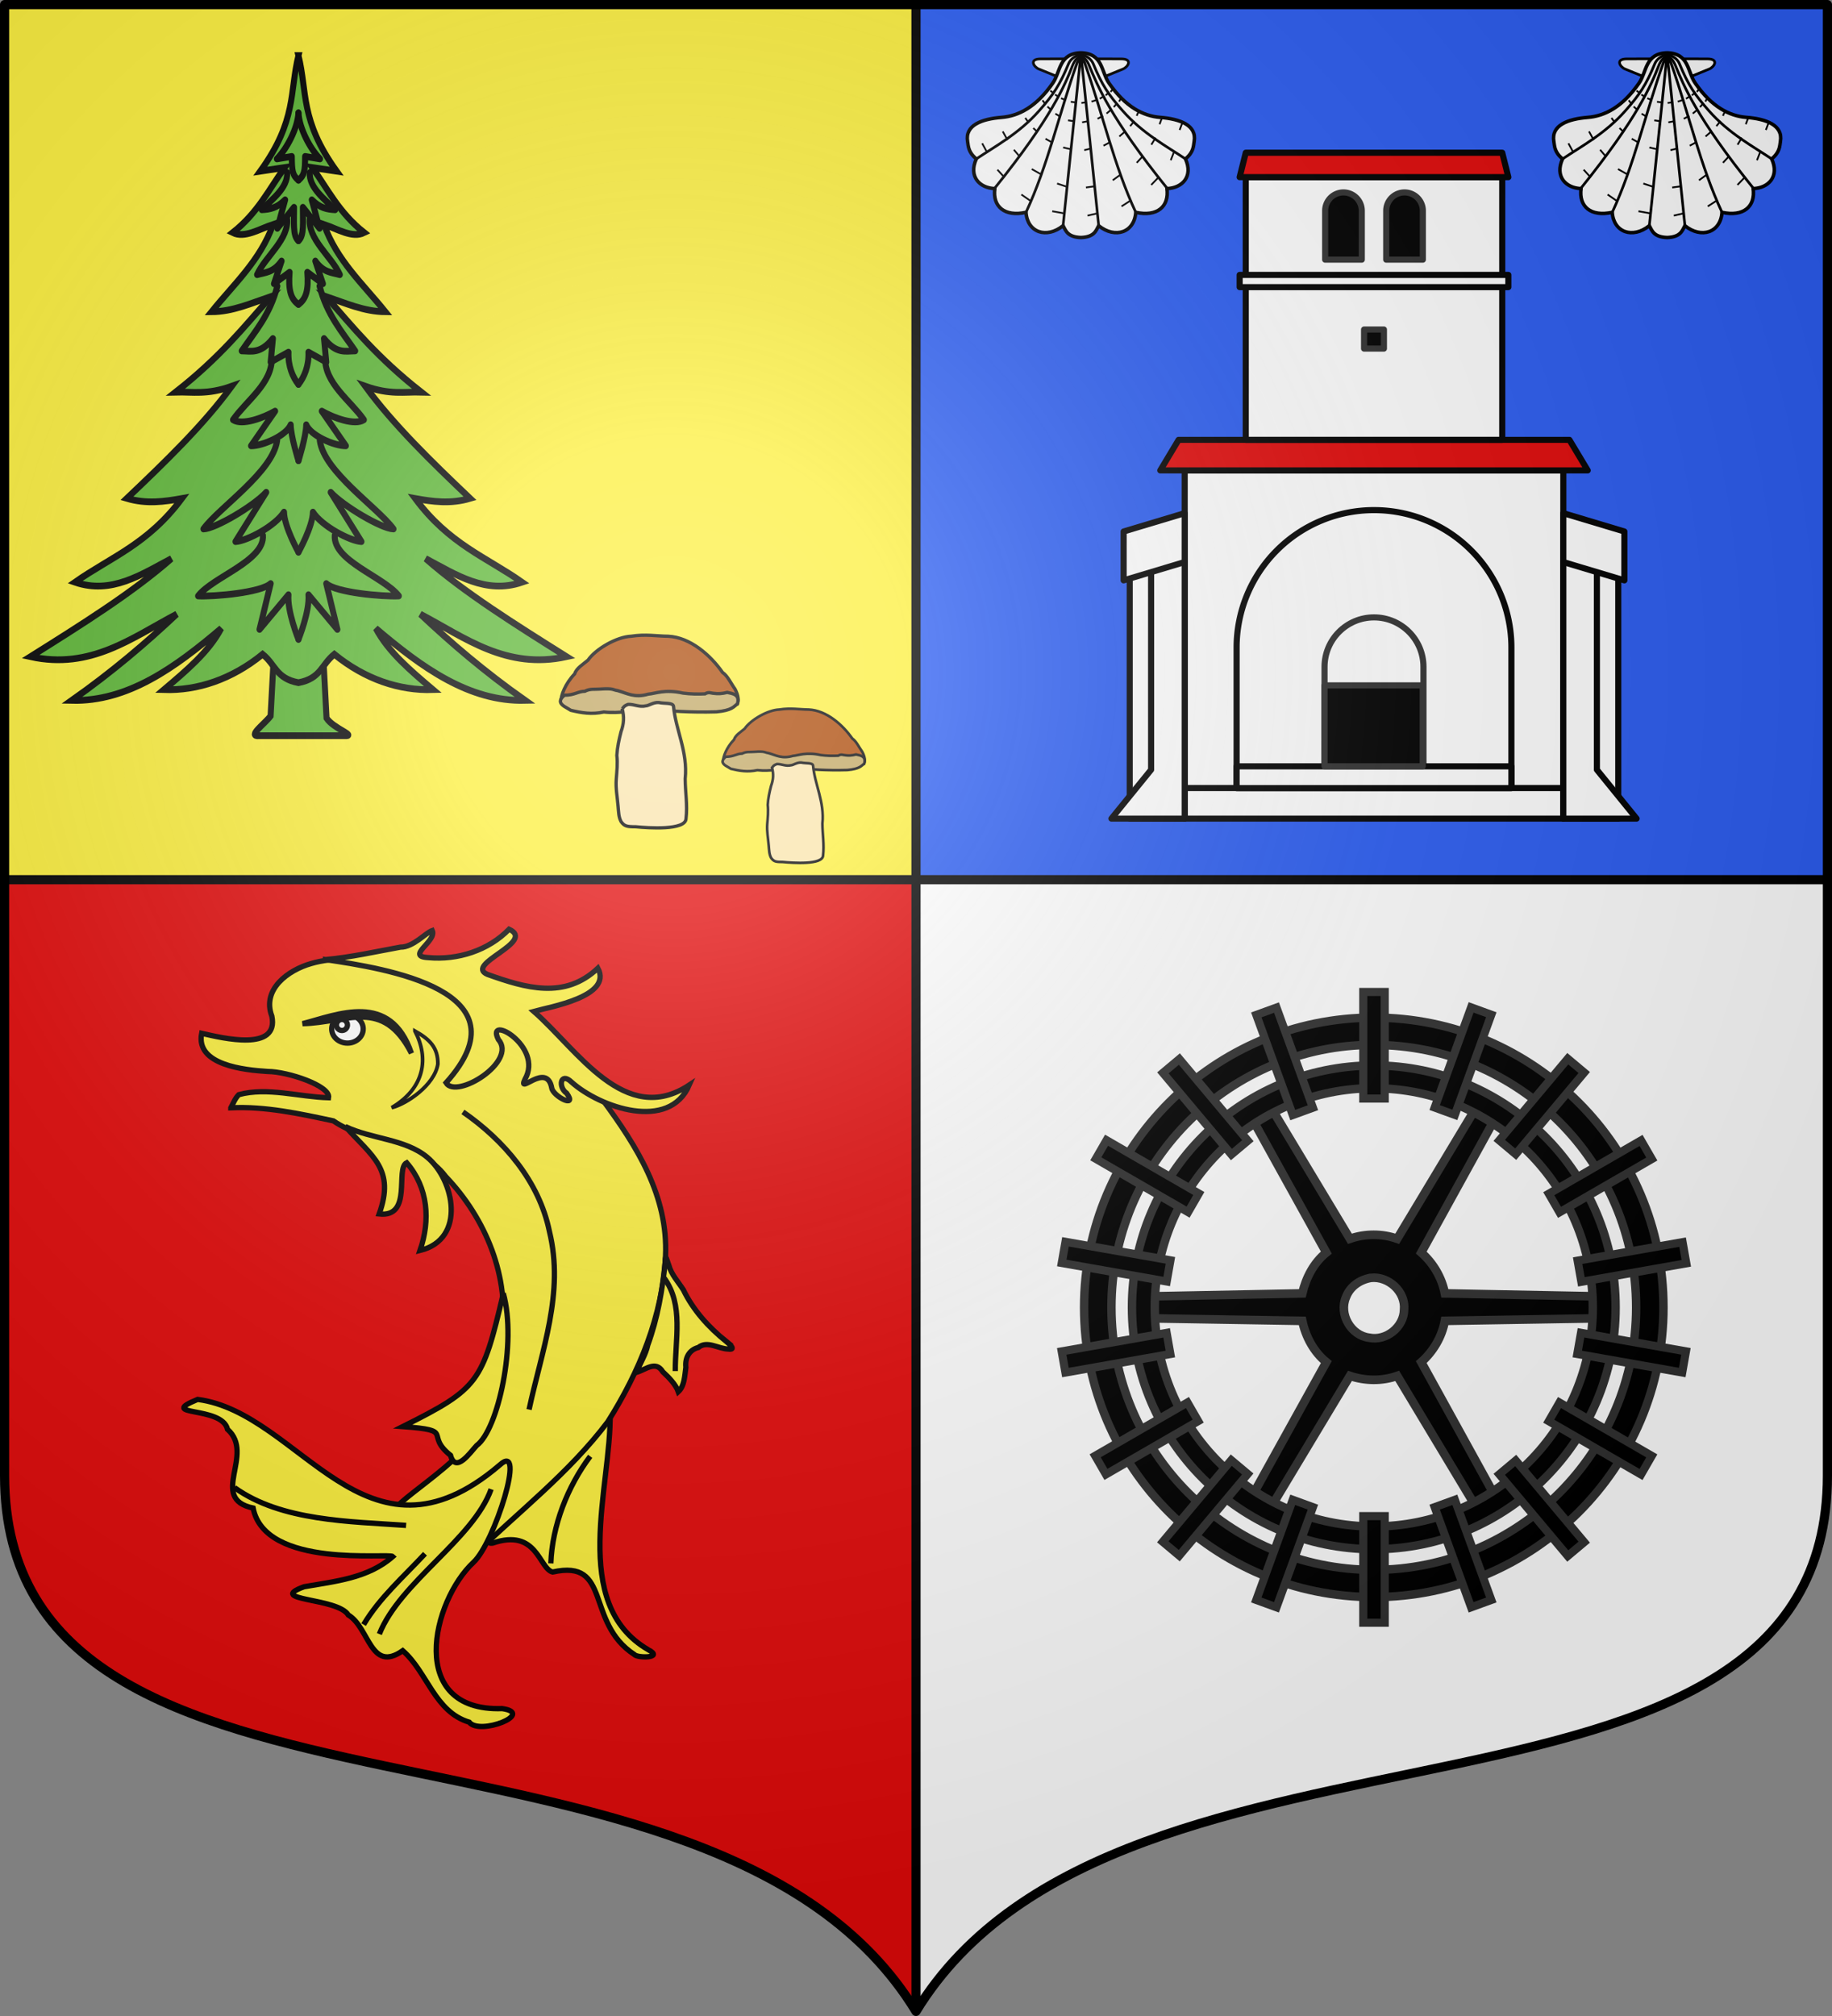 <svg xmlns="http://www.w3.org/2000/svg" xmlns:xlink="http://www.w3.org/1999/xlink" width="600" height="660" version="1.0"><rect width="100%" height="100%" fill="#808080" stroke="none"/><defs><g id="x"><use xlink:href="#w" transform="rotate(72)" width="810" height="540"/><use xlink:href="#w" transform="rotate(144)" width="810" height="540"/></g><g id="y"><path transform="rotate(18 3.157 -.5)" d="M0 0v1h.5L0 0z" id="a"/><use height="540" width="810" transform="scale(-1 1)" xlink:href="#a"/></g><g id="c"><use height="540" width="810" transform="rotate(72)" xlink:href="#b"/><use height="540" width="810" transform="rotate(144)" xlink:href="#b"/></g><g id="e"><path id="d" d="M0 0v1h.5L0 0z" transform="rotate(18 3.157 -.5)"/><use xlink:href="#d" transform="scale(-1 1)" width="810" height="540"/></g><g id="f"><use xlink:href="#e" transform="rotate(72)" width="810" height="540"/><use xlink:href="#e" transform="rotate(144)" width="810" height="540"/></g><g id="i"><path id="h" d="M0 0v1h.5L0 0z" transform="rotate(18 3.157 -.5)"/><use xlink:href="#h" transform="scale(-1 1)" width="810" height="540"/></g><g id="j"><use xlink:href="#i" transform="rotate(72)" width="810" height="540"/><use xlink:href="#i" transform="rotate(144)" width="810" height="540"/></g><g id="l"><path id="k" d="M0 0v1h.5L0 0z" transform="rotate(18 3.157 -.5)"/><use xlink:href="#k" transform="scale(-1 1)" width="810" height="540"/></g><g id="m"><use xlink:href="#l" transform="rotate(72)" width="810" height="540"/><use xlink:href="#l" transform="rotate(144)" width="810" height="540"/></g><g id="p"><path id="o" d="M0 0v1h.5L0 0z" transform="rotate(18 3.157 -.5)"/><use xlink:href="#o" transform="scale(-1 1)" width="810" height="540"/></g><g id="q"><use xlink:href="#p" transform="rotate(72)" width="810" height="540"/><use xlink:href="#p" transform="rotate(144)" width="810" height="540"/></g><g id="s"><path id="r" d="M0 0v1h.5L0 0z" transform="rotate(18 3.157 -.5)"/><use xlink:href="#r" transform="scale(-1 1)" width="810" height="540"/></g><g id="t"><use xlink:href="#s" transform="rotate(72)" width="810" height="540"/><use xlink:href="#s" transform="rotate(144)" width="810" height="540"/></g><g id="w"><path id="v" d="M0 0v1h.5L0 0z" transform="rotate(18 3.157 -.5)"/><use xlink:href="#v" transform="scale(-1 1)" width="810" height="540"/></g><g id="b"><path transform="rotate(18 3.157 -.5)" d="M0 0v1h.5L0 0z"/><use height="540" width="810" transform="scale(-1 1)" xlink:href="#a"/></g><g id="z"><use height="540" width="810" transform="rotate(72)" xlink:href="#y"/><use height="540" width="810" transform="rotate(144)" xlink:href="#y"/></g><g id="C"><path transform="rotate(18 3.157 -.5)" d="M0 0v1h.5L0 0z" id="B"/><use height="540" width="810" transform="scale(-1 1)" xlink:href="#B"/></g><g id="D"><use height="540" width="810" transform="rotate(72)" xlink:href="#C"/><use height="540" width="810" transform="rotate(144)" xlink:href="#C"/></g><g id="F"><path transform="rotate(18 3.157 -.5)" d="M0 0v1h.5L0 0z" id="E"/><use height="540" width="810" transform="scale(-1 1)" xlink:href="#E"/></g><g id="G"><use height="540" width="810" transform="rotate(72)" xlink:href="#F"/><use height="540" width="810" transform="rotate(144)" xlink:href="#F"/></g><g id="I"><path id="H" d="M0 0v1h.5L0 0z" transform="rotate(18 3.157 -.5)"/><use xlink:href="#H" transform="scale(-1 1)" width="810" height="540"/></g><g id="J"><use xlink:href="#I" transform="rotate(72)" width="810" height="540"/><use xlink:href="#I" transform="rotate(144)" width="810" height="540"/></g><g id="L"><path transform="rotate(18 3.157 -.5)" d="M0 0v1h.5L0 0z" id="K"/><use height="540" width="810" transform="scale(-1 1)" xlink:href="#K"/></g><g id="M"><use height="540" width="810" transform="rotate(72)" xlink:href="#L"/><use height="540" width="810" transform="rotate(144)" xlink:href="#L"/></g><g id="P"><use xlink:href="#y" transform="rotate(72)" width="810" height="540"/><use xlink:href="#y" transform="rotate(144)" width="810" height="540"/></g><g id="R"><path id="Q" d="M0 0v1h.5L0 0z" transform="rotate(18 3.157 -.5)"/><use xlink:href="#Q" transform="scale(-1 1)" width="810" height="540"/></g><g id="T"><path id="S" d="M0 0v1h.5L0 0z" transform="rotate(18 3.157 -.5)"/><use xlink:href="#S" transform="scale(-1 1)" width="810" height="540"/></g><g id="U"><use xlink:href="#T" transform="rotate(72)" width="810" height="540"/><use xlink:href="#T" transform="rotate(144)" width="810" height="540"/></g><path d="M2.922 27.672c0-5.951 2.317-9.843 5.579-11.012 1.448-.519 3.307-.273 5.018 1.447 2.119 2.129 2.736 7.993-3.483 9.121.658-.956.619-3.081-.714-3.787-.99-.524-2.113-.253-2.676.123-.824.552-1.729 2.106-1.679 4.108H2.922z" id="u"/><path d="M2.922 27.672c0-5.951 2.317-9.843 5.579-11.012 1.448-.519 3.307-.273 5.018 1.447 2.119 2.129 2.736 7.993-3.483 9.121.658-.956.619-3.081-.714-3.787-.99-.524-2.113-.253-2.676.123-.824.552-1.729 2.106-1.679 4.108H2.922z" id="g"/><path d="M2.922 27.672c0-5.951 2.317-9.843 5.579-11.012 1.448-.519 3.307-.273 5.018 1.447 2.119 2.129 2.736 7.993-3.483 9.121.658-.956.619-3.081-.714-3.787-.99-.524-2.113-.253-2.676.123-.824.552-1.729 2.106-1.679 4.108H2.922z" id="N"/><path id="O" d="M0 0v1h.5L0 0z" transform="rotate(18 3.157 -.5)"/><path d="M2.922 27.672c0-5.951 2.317-9.843 5.579-11.012 1.448-.519 3.307-.273 5.018 1.447 2.119 2.129 2.736 7.993-3.483 9.121.658-.956.619-3.081-.714-3.787-.99-.524-2.113-.253-2.676.123-.824.552-1.729 2.106-1.679 4.108H2.922z" id="n"/><path id="W" d="M2.922 27.672c0-5.951 2.317-9.843 5.579-11.012 1.448-.519 3.307-.273 5.018 1.447 2.119 2.129 2.736 7.993-3.483 9.121.658-.956.619-3.081-.714-3.787-.99-.524-2.113-.253-2.676.123-.824.552-1.729 2.106-1.679 4.108H2.922z"/><path d="M-298.5-298.5V183c0 129.055 231.64 65.948 298.5 175.5C66.86 248.948 298.5 312.055 298.5 183v-481.5h-597z" id="Y"/><path id="A" d="M2.922 27.672c0-5.951 2.317-9.843 5.579-11.012 1.448-.519 3.307-.273 5.018 1.447 2.119 2.129 2.736 7.993-3.483 9.121.658-.956.619-3.081-.714-3.787-.99-.524-2.113-.253-2.676.123-.824.552-1.729 2.106-1.679 4.108H2.922z"/><path id="V" d="M2.922 27.672c0-5.951 2.317-9.843 5.579-11.012 1.448-.519 3.307-.273 5.018 1.447 2.119 2.129 2.736 7.993-3.483 9.121.658-.956.619-3.081-.714-3.787-.99-.524-2.113-.253-2.676.123-.824.552-1.729 2.106-1.679 4.108H2.922z"/><path id="X" d="M2.922 27.672c0-5.951 2.317-9.843 5.579-11.012 1.448-.519 3.307-.273 5.018 1.447 2.119 2.129 2.736 7.993-3.483 9.121.658-.956.619-3.081-.714-3.787-.99-.524-2.113-.253-2.676.123-.824.552-1.729 2.106-1.679 4.108H2.922z"/><radialGradient r="405" cy="-80" cx="-80" gradientUnits="userSpaceOnUse" id="ac"><stop offset="0" style="stop-color:#fff;stop-opacity:.31"/><stop offset=".19" style="stop-color:#fff;stop-opacity:.25"/><stop offset=".6" style="stop-color:#6b6b6b;stop-opacity:.125"/><stop offset="1" style="stop-color:#000;stop-opacity:.125"/></radialGradient></defs><g transform="translate(0 -392.362)"><use xlink:href="#Y" style="fill:#e20909" width="744.094" height="1052.362" transform="translate(300 692.362)"/><path style="fill:#fff" d="M598.5 680.362v195c0 129.055-231.64 65.948-298.5 175.5v-370.5Z"/><path d="M1.5 393.862v286.5H300v-286.5z" style="opacity:1;fill:#fcef3c;fill-opacity:1;fill-rule:nonzero;stroke:none;stroke-width:1;stroke-linecap:butt;stroke-linejoin:round;stroke-miterlimit:4;stroke-dasharray:none;stroke-opacity:1"/><path style="opacity:1;fill:#2b5df2;fill-opacity:1;fill-rule:nonzero;stroke:none;stroke-width:1;stroke-linecap:butt;stroke-linejoin:round;stroke-miterlimit:4;stroke-dasharray:none;stroke-opacity:1" d="M300 393.862v286.5h298.5v-286.5z"/></g><path transform="translate(0 -392.362)" style="opacity:1;fill:none;fill-opacity:1;fill-rule:nonzero;stroke:#000;stroke-width:3;stroke-linecap:butt;stroke-linejoin:round;stroke-miterlimit:4;stroke-dasharray:none;stroke-opacity:1" d="M1.5 680.362h597M300 1050.862v-657"/><path d="M180.002 973.108c-26.005-15.103-12.024-53.563-12.482-77.482-3.492 5.487-7.901 10.285-12.605 14.742-1.408 2.502-33.725 29.081-25.875 27.83 14.66-4.984 15.125 8.345 19.64 9.472 19.505-4.338 10.542 16.415 26.778 27.017.858 1.172 9.908 1.232 4.544-1.58z" style="fill:#fcef3c;fill-opacity:1;stroke:#000;stroke-width:1.736" transform="translate(32.308 -433.015)"/><path d="M43.289 795.687c11.356-.54 22.549 1.932 33.585 4.285 11.431 7.833 27.945 6.443 36.829 18.262 13.07 13.664 21.088 32.966 18.298 52.021-1.22 10.033-4.044 19.828-7.094 29.401-3.22 11.345-32.93 27.556-27.247 28.55 24.148-2.26 47.83-24.271 24.882 10.806-2.34 4.073-5.72 9.777-.204 3.632 14.983-14.497 31.786-27.456 44.407-44.16 10.335-16.34 17.945-34.756 18.914-54.246.87-19.727-9.35-35.866-20.519-51.031-18.331-20.583-66.122-53.372-95.519-44.753-7.473 2.109-16.242 8.401-12.892 17.252 2.355 11.651-15.936 7.215-22.995 5.601-2.049 10.402 14.026 12.02 21.635 12.495 6.508.004 20.675 4.72 19.937 8.592-9.707-.256-20.043-3.558-29.405-1.007-1.217 1.194-1.797 2.843-2.612 4.3z" style="fill:#fcef3c;fill-opacity:1;stroke:#000;stroke-width:1.736" transform="translate(32.308 -433.015)"/><path d="M132.171 992.38c-31.489 1.037-23.009-35.271-9.38-47.925 6.867-6.376 17.476-40.042 8.524-31.795-43.962 37.545-65.196-17.182-98.9-21.503-13.734 5.66 8.018 1.995 9.79 9.788 9.232 8.2-6.39 22.613 8.385 25.787 3.913 19.953 44.51 14.58 45.763 15.866-8.112 7.142-18.934 8.1-29.076 9.89-12.732 4.646 10.987 3.498 14.486 9.24 6.98 4.18 7.234 19.108 17.832 11.688 8.04 6.99 10.436 20.013 21.752 23.398 3.489 4.463 21.702-2.841 10.824-4.434zM205.497 872.144c-5.737-4.618-10.797-10.206-14.012-16.883-1.673-2.625-3.882-4.92-4.743-8.005-.572-1.462-1.184-4.263-1.18-1.176-.912 9.257-2.491 18.508-5.715 27.265-.656 3.165-2.642 6.147-3.664 8.948 3.052-.893 6.27-3.973 8.584-.173 2.051 1.911 4.246 4.153 5.077 6.525 2.062-1.88 2.082-5.324 2.479-7.996-.32-3.01 1.009-5.692 4.071-6.488 2.933-2.39 6.532.449 9.801.504 2.982.407.001-1.92-.698-2.521z" style="fill:#fcef3c;fill-opacity:1;stroke:#000;stroke-width:1.736" transform="translate(32.308 -433.015)"/><path d="M115.24 909.455c1.669 6.094 6.456-.952 8.56-3.211 7.014-5.127 13.237-33.583 8.74-49.805-6.903 29.307-8.055 31.137-32.943 43.612 17.51 1.286 6.904 2.426 15.642 9.404zM107.6 811.868c-7.282-6.028-18.127-5.893-26.815-10.042 8.965 9.96 16.33 13.979 11.093 28.62 11.04 1.23 5.184-14.876 9.007-16.774 7.084 8.247 7.793 18.8 4.363 28.732 15.275-3.723 11.196-23.215 2.353-30.536zM74.291 747.167c8.272-.741 16.4-2.597 24.558-4.076 4.204.03 8.165-4.644 10.41-5.444 1.621 3.52-8.97 8.511-1.284 8.871 9.589.892 19.685-2.324 26.457-9.29 9.009 4.162-14.888 11.446-7.094 14.787 12.62 4.52 25.334 8.213 36.17-2.03 4.887 9.283-15.814 12.68-21.006 14.147 14.271 12.43 29.804 38.063 50.935 24.098-6.637 15.28-29.247 7.387-38.575-.97-3.588-3.465-4.517 1.62-1.562 3.677 3.666 5.135-4.466 1.054-4.91-1.75-1.64-8.73-11.373 2.67-8.754-2.861 6.178-10.763-13.025-21.6-8.735-13.019 6.359 7.238-13.727 19.736-17.133 14.207 27.206-30.286-19.938-37.425-39.477-40.347z" style="fill:#fcef3c;fill-opacity:1;stroke:#000;stroke-width:1.736" transform="translate(32.308 -433.015)"/><path d="M119.31 797.041c13.45 9.283 24.997 22.788 28.327 39.142 4.942 20.118-2.543 39-6.67 58.302M185.247 851.461c6.418 8.827 3.52 20.176 3.608 30.418M44.5 920.029c15.262 11.002 37.832 11.062 56.195 12.373M86.777 964.88c5.286-8.86 13.157-15.71 20.106-23.198M91.93 967.976c6.735-16.994 30.74-31.018 36.607-47.43M148.095 944.84c.444-12.324 5.457-25.146 12.89-35.057" style="fill:none;stroke:#000;stroke-width:1.736" transform="translate(32.308 -433.015)"/><path d="M103.59 770.553c4.65 8.883 3.23 18.674-7.613 25.085 4.89-1.217 14.036-7.354 15.124-14.288.033-5.35-2.604-8.042-7.51-10.797z" style="fill:#fcef3c;fill-opacity:1;fill-rule:evenodd;stroke:#000;stroke-width:1.213px;stroke-linecap:butt;stroke-linejoin:miter;stroke-opacity:1" transform="translate(32.308 -433.015)"/><g transform="translate(-194.622 108.146)"><ellipse rx="2.97" cy="478.45" ry="2.672" cx="471.716" style="fill:#fff;fill-opacity:1;stroke:#000" transform="matrix(1.736 0 0 1.736 -510.482 -601.884)"/><circle cy="477.708" transform="matrix(1.736 0 0 1.736 -510.482 -601.884)" r="1.039" cx="470.677" style="fill:#fff;fill-opacity:1;stroke:#000"/><path style="fill:#000;fill-opacity:1;stroke:#000;stroke-width:1.736" d="M293.716 226.987c11.406-2.941 28.796-10.682 35.65 9.687-9.381-18.326-20.979-9.995-35.65-9.687z"/></g><path style="display:inline;overflow:visible;visibility:visible;fill:#5ab532;fill-opacity:1;fill-rule:nonzero;stroke:#000;stroke-width:2;stroke-miterlimit:4;stroke-dasharray:none;stroke-opacity:1;marker:none;enable-background:accumulate" d="m101.363 187.488-1.824 30.276c-1.99 2.404-7.94 6.167-3.78 5.861h28.126c4.661.18-3.52-2.072-5.797-5.236l-1.824-30.9-7.475 1.075z" transform="matrix(.988 0 0 1.101 -9.726 -5.355)"/><path d="M108.782 21.384c-3.01 10.91-.467 19.192-12.645 34.38l8.055-1.08c-5.228 6.55-8.867 13.418-17.19 19.35 3.934 1.75 8.808-1.068 13.365-2.43-4.233 10.708-13.033 17.753-20.385 25.965 7.047-.046 13.254-2.589 19.665-4.545-8.95 9.13-16.805 18.014-31.59 28.44 5.757-.139 10.378.878 18.63-1.755-9.432 11.552-22.026 22.459-34.785 33.345 6.499 1.731 12.392.98 18.225.045-11.276 13.597-23.528 17.405-35.415 24.885 12.044 3.693 21.862-2.23 31.95-7.02-12.9 10.16-29.846 19.66-46.71 29.16 19.993 3.944 33.625-5.637 48.465-12.645-10.123 8.545-21.284 17.105-34.785 25.65 18.6.4 34.29-9.776 49.545-21.42-4.11 6.972-11.571 12.577-18.99 18.225 11.128.318 22.51-3.077 32.715-10.53 4.366 3.14 4.399 7.19 11.88 8.46 7.48-1.27 7.513-5.32 11.88-8.46 10.205 7.453 21.586 10.848 32.715 10.53-7.42-5.648-14.836-11.253-18.945-18.225 15.254 11.644 30.9 21.82 49.5 21.42-13.502-8.545-24.618-17.105-34.74-25.65 14.839 7.008 28.472 16.589 48.465 12.645-16.865-9.5-33.811-19-46.71-29.16 10.087 4.79 19.905 10.713 31.95 7.02-11.888-7.48-24.14-11.288-35.415-24.885 5.832.934 11.68 1.686 18.18-.045-12.76-10.886-25.309-21.793-34.74-33.345 8.251 2.633 12.827 1.616 18.585 1.755-14.786-10.426-22.64-19.31-31.59-28.44 6.41 1.956 12.617 4.5 19.665 4.545-7.353-8.212-16.108-15.257-20.34-25.965 4.556 1.362 9.385 4.18 13.32 2.43-8.324-5.932-11.963-12.8-17.19-19.35l8.055 1.08c-12.179-15.188-9.636-23.47-12.645-34.38z" style="display:inline;fill:#5ab532;fill-opacity:1;stroke:#000;stroke-width:2;stroke-linejoin:miter;stroke-miterlimit:4;stroke-dasharray:none;stroke-opacity:1" transform="matrix(.988 0 0 1.101 -9.726 -5.355)"/><path style="display:inline;fill:none;stroke:#000;stroke-width:2;stroke-linecap:round;stroke-linejoin:round;stroke-miterlimit:4;stroke-dasharray:none;stroke-opacity:1" d="M105.026 56.176c.315 4.528-5.175 8.068-8.41 11.06 2.68-.123 5.012-.505 7.742-2.95l-2.58 8.479 5.529-6.267c.033 4.374-.495 8.48 1.473 9.953M108.78 38.422c.317 4.765 3.908 10.702 7.142 13.693l-4.93-.737c-.033 4.374-.245 5.6-2.212 7.073" transform="matrix(.988 0 0 1.101 -9.726 -5.355)"/><path style="display:inline;fill:none;stroke:#000;stroke-width:2;stroke-linecap:round;stroke-linejoin:round;stroke-miterlimit:4;stroke-dasharray:none;stroke-opacity:1" d="M104.957 69.58c1.05 6.253-7.27 11.62-9.884 16.958 2.703-.694 5.406-.583 8.11-4.055l-2.512 6.758 5.161-3.44c-.478 5.47.495 8.022 2.948 9.584" transform="matrix(.988 0 0 1.101 -9.726 -5.355)"/><path style="display:inline;fill:none;stroke:#000;stroke-width:2;stroke-linecap:round;stroke-linejoin:round;stroke-miterlimit:4;stroke-dasharray:none;stroke-opacity:1" d="M101.777 89.917c-2.403 8.56-7.475 13.608-11.796 19.292 3.19.02 6.193.981 10.322-3.686l-.737 7.004 5.898-2.95c-.186 4.093 1.405 7.456 3.316 9.585M117.629 111.257c-.206 7.554 8.4 12.734 12.833 18.432-3.029 1.77-9.958-.54-13.939-2.58l7.972 10.321c-3.887.035-11.7-3.068-13.133-6.267-.064 3.564-2.58 10.691-2.58 10.691" transform="matrix(.988 0 0 1.101 -9.726 -5.355)"/><path style="display:inline;fill:none;stroke:#000;stroke-width:2;stroke-linecap:round;stroke-linejoin:round;stroke-miterlimit:4;stroke-dasharray:none;stroke-opacity:1" d="M99.934 111.257c.206 7.554-8.4 12.734-12.833 18.432 3.029 1.77 9.958-.54 13.94-2.58l-7.973 10.321c3.887.035 11.7-3.068 13.133-6.267.064 3.564 2.58 10.691 2.58 10.691M115.855 135.83c1.369 9.326 19.178 19.908 24.422 26.327-4.055-.11-16.75-6.904-20.805-10.92l10.184 14.676c-3.881-.204-13.182-4.65-16.082-8.778-.057 4.303-4.792 11.919-4.792 11.919" transform="matrix(.988 0 0 1.101 -9.726 -5.355)"/><path style="display:inline;fill:none;stroke:#000;stroke-width:2;stroke-linecap:round;stroke-linejoin:round;stroke-miterlimit:4;stroke-dasharray:none;stroke-opacity:1" d="M101.708 135.83c-1.369 9.326-19.178 19.908-24.422 26.327 4.055-.11 16.75-6.904 20.805-10.92l-10.184 14.676c3.881-.204 13.182-4.65 16.082-8.778.057 4.303 4.793 11.919 4.793 11.919M120.824 164.008c-.697 7.605 16.241 12.353 21.227 18.064-5.16.245-20.859-.983-24.053-3.687l3.686 13.64-9.585-10.322c.465 4.947-3.317 13.271-3.317 13.271" transform="matrix(.988 0 0 1.101 -9.726 -5.355)"/><path style="display:inline;fill:none;stroke:#000;stroke-width:2;stroke-linecap:round;stroke-linejoin:round;stroke-miterlimit:4;stroke-dasharray:none;stroke-opacity:1" d="M96.985 164.008c.697 7.605-16.487 12.353-21.473 18.064 5.16.245 20.859-.983 24.054-3.687l-3.687 13.64 9.585-10.322c-.465 4.947 3.318 13.271 3.318 13.271M115.782 89.917c2.403 8.56 7.476 13.608 11.797 19.292-3.19.02-6.194.981-10.322-3.686l.737 7.004-5.898-2.95c.186 4.093-1.406 7.456-3.316 9.585" transform="matrix(.988 0 0 1.101 -9.726 -5.355)"/><path d="M112.603 69.58c-1.05 6.253 7.27 11.62 9.884 16.958-2.703-.694-5.407-.583-8.11-4.055l2.511 6.758-5.16-3.44c.478 5.47-.495 8.022-2.948 9.584" style="display:inline;fill:none;stroke:#000;stroke-width:2;stroke-linecap:round;stroke-linejoin:round;stroke-miterlimit:4;stroke-dasharray:none;stroke-opacity:1" transform="matrix(.988 0 0 1.101 -9.726 -5.355)"/><path d="M112.534 56.176c-.315 4.528 5.175 8.068 8.41 11.06-2.68-.123-5.013-.505-7.742-2.95l2.58 8.479-5.53-6.267c-.032 4.374.496 8.48-1.472 9.953M108.78 38.422c-.318 4.765-3.908 10.702-7.143 13.693l4.931-.737c.033 4.374.244 5.6 2.212 7.073" style="display:inline;fill:none;stroke:#000;stroke-width:2;stroke-linecap:round;stroke-linejoin:round;stroke-miterlimit:4;stroke-dasharray:none;stroke-opacity:1" transform="matrix(.988 0 0 1.101 -9.726 -5.355)"/><path style="fill:#000;fill-opacity:1;fill-rule:evenodd;stroke:#313131;stroke-width:2.814;stroke-miterlimit:4;stroke-dasharray:none;stroke-opacity:1" d="M418.222 362.507c-1.814 1.383-5.071 2.373-5.984 4.001 8.05 14.52 16.098 29.04 24.146 43.56-4.145 3.332-6.665 8.257-7.874 13.363l-50.09.977c.268 2.266-.534 5.583.403 7.19l49.687.827c1.092 5.17 3.734 10.132 7.874 13.507l-24.34 43.911c2.082.919 4.535 3.302 6.385 3.305l25.686-42.704c4.997 1.661 10.499 1.767 15.49 0 8.63 14.35 17.26 28.7 25.892 43.049 1.815-1.383 5.07-2.373 5.984-4.002-8-14.52-16.002-29.04-24.003-43.559 3.967-3.535 6.769-8.278 7.73-13.507l50.234-.833c-.267-2.267.535-5.582-.402-7.192l-49.831-.97c-.987-5.146-3.808-9.915-7.73-13.362l24.196-43.911c-2.082-.919-4.535-3.302-6.385-3.306l-25.686 42.705c-4.945-1.759-10.54-1.738-15.49 0-8.63-14.35-17.26-28.7-25.892-43.049zm32.732 55.837c5.813-.618 11.45 4.515 10.892 10.43-.055 5.664-5.858 10.348-11.438 9.17-5.961-.718-9.972-7.713-7.587-13.249 1.295-3.506 4.526-5.715 8.133-6.35z" transform="translate(-2)"/><path d="M451.931 348.813c-43.715 0-79.2 35.486-79.2 79.2 0 43.716 35.485 79.173 79.2 79.173s79.2-35.457 79.2-79.172c0-43.715-35.485-79.2-79.2-79.2zm-1.868 7.472c.615-.016 1.25 0 1.868 0 39.594 0 71.729 32.135 71.729 71.729s-32.135 71.729-71.729 71.729-71.729-32.135-71.729-71.73c0-38.975 31.12-70.745 69.861-71.728z" style="fill:#000;fill-opacity:1;stroke:#313131;stroke-width:2.759;stroke-miterlimit:4;stroke-dasharray:none;stroke-opacity:1" transform="translate(-2)"/><path style="fill:#000;fill-opacity:1;stroke:#313131;stroke-width:2.759;stroke-miterlimit:4;stroke-dasharray:none;stroke-opacity:1" d="M451.932 333.142c-52.367 0-94.875 42.508-94.875 94.875 0 52.366 42.508 94.84 94.875 94.84 52.366 0 94.874-42.474 94.874-94.84 0-52.367-42.508-94.875-94.874-94.875zm-2.238 8.95c.737-.018 1.497 0 2.238 0 47.43 0 85.924 38.495 85.924 85.925s-38.494 85.924-85.924 85.924c-47.43 0-85.924-38.494-85.924-85.924 0-46.69 37.28-84.747 83.686-85.924z" transform="translate(-2)"/><path style="fill:#000;fill-opacity:1;fill-rule:evenodd;stroke:#313131;stroke-width:2.662;stroke-miterlimit:10;stroke-dasharray:none;stroke-opacity:1" d="M448.483 359.65h7.035v-34.898h-7.035zM471.87 362.589l6.61 2.406 11.936-32.794-6.61-2.406zM493.028 373.337l5.389 4.522 22.432-26.734-5.389-4.522zM509.245 390.802l3.518 6.093 30.223-17.45-3.518-6.092zM518.692 412.717l1.222 6.928 34.369-6.06-1.222-6.928zM519.798 436.345l-1.222 6.928 34.369 6.06 1.221-6.927zM512.748 459.174l-3.517 6.093 30.223 17.45 3.518-6.093zM498.417 478.141l-5.39 4.522 22.433 26.734 5.39-4.522zM478.48 491.005l-6.61 2.406 11.936 32.794 6.61-2.406zM455.518 496.35h-7.035v34.898h7.035zM431.993 493.411l-6.611-2.406-11.936 32.794 6.61 2.406zM410.645 482.552l-5.39-4.522-22.432 26.734 5.39 4.522zM394.424 465.244l-3.517-6.093-30.223 17.45 3.517 6.092zM385.308 443.283l-1.222-6.928-34.369 6.06 1.222 6.928zM384.106 419.538l1.222-6.928-34.369-6.06-1.222 6.928zM391.114 396.826l3.517-6.093-30.223-17.45-3.517 6.093zM405.298 377.967l5.39-4.522-22.433-26.734-5.39 4.522zM425.392 365.056l6.611-2.406-11.936-32.794-6.61 2.406z" transform="translate(-2)"/><g style="display:inline" id="Z"><g style="stroke:#000;stroke-opacity:1"><path style="fill:#fff;fill-opacity:1;stroke:#000;stroke-width:1.5;stroke-linecap:square;stroke-linejoin:round;stroke-miterlimit:4;stroke-dasharray:none;stroke-opacity:1" d="m-1133.544 201.085-22.625.062c-6.88.014-3.719 4.66-1.125 5.72l24.032 9.812 24.03-9.813c2.595-1.06 5.756-5.706-1.124-5.719z" transform="matrix(.576 0 0 .576 1006.768 -96.58)"/><path style="fill:#fff;fill-opacity:1;stroke:#000;stroke-width:2;stroke-linecap:square;stroke-linejoin:round;stroke-miterlimit:4;stroke-dasharray:none;stroke-opacity:1" d="M-1133.262 197.71c-12.609.295-11.443 10.681-16.032 17.281-9.391 13.508-19.45 18.638-29.093 19.406-11.197.893-20.864 4.386-19.313 13.657.443 2.65.263 6.05 4.969 9.937-4.537 9.93 1.781 16.575 10.531 16.875-1.39 10.189 5.505 16.174 17.719 13.5.776 11.416 11.633 15.178 21.094 7.594 1.657 3.157 2.685 6.425 10.125 6.719 7.44-.294 8.436-3.562 10.093-6.719 9.461 7.584 20.318 3.822 21.094-7.594 12.214 2.674 19.11-3.311 17.719-13.5 8.75-.3 15.068-6.944 10.531-16.875 4.706-3.886 4.526-7.288 4.969-9.937 1.55-9.27-8.116-12.764-19.313-13.657-9.643-.768-19.702-5.898-29.093-19.406-4.589-6.6-3.392-16.986-16-17.281z" transform="matrix(.576 0 0 .576 1006.768 -96.58)"/><path style="fill:none;fill-opacity:1;stroke:#000;stroke-width:1.5;stroke-linecap:square;stroke-linejoin:round;stroke-miterlimit:4;stroke-dasharray:none;stroke-opacity:1" d="M-1133.273 198.94c-2.651-.01-5.86 2.202-6.935 4.8 0 .01-.01.022-.014.033-5.097 12.322-8.592 17.576-16.952 27.034-11.294 12.779-24.766 19.953-35.553 27.189" transform="matrix(.576 0 0 .576 1006.768 -96.58)"/><path style="fill:none;fill-opacity:1;stroke:#000;stroke-width:1.5;stroke-linecap:square;stroke-linejoin:round;stroke-miterlimit:4;stroke-dasharray:none;stroke-opacity:1" d="M-1133.273 200.018c-1.714.06-3.401 1.478-4.81 5.073-4.294 10.955-11.861 29.45-44.366 69.76" transform="matrix(.576 0 0 .576 1006.768 -96.58)"/><path style="fill:none;fill-opacity:1;stroke:#000;stroke-width:1.5;stroke-linecap:square;stroke-linejoin:round;stroke-miterlimit:4;stroke-dasharray:none;stroke-opacity:1" d="M-1164.476 288.355c12.394-26.598 18.865-56.185 29.016-84.882.355-1.003 1.161-2.378 1.908-2.377M-1143.388 295.81l10.126-97.525M-1133.273 198.94c2.65-.01 5.86 2.202 6.934 4.8 0 .01.01.022.014.033 5.097 12.322 8.593 17.576 16.952 27.034 11.294 12.779 24.766 19.953 35.553 27.189" transform="matrix(.576 0 0 .576 1006.768 -96.58)"/><path d="M-1133.273 200.018c1.714.06 3.325 1.503 4.795 5.073 4.566 11.091 11.876 29.45 44.38 69.76" style="fill:none;fill-opacity:1;stroke:#000;stroke-width:1.5;stroke-linecap:square;stroke-linejoin:round;stroke-miterlimit:4;stroke-dasharray:none;stroke-opacity:1" transform="matrix(.576 0 0 .576 1006.768 -96.58)"/><path d="M-1102.07 288.355c-12.394-26.598-18.866-56.185-29.017-84.882-.354-1.003-1.16-2.378-1.907-2.377M-1123.159 295.81l-10.103-97.525" style="fill:none;fill-opacity:1;stroke:#000;stroke-width:1.5;stroke-linecap:square;stroke-linejoin:round;stroke-miterlimit:4;stroke-dasharray:none;stroke-opacity:1" transform="matrix(.576 0 0 .576 1006.768 -96.58)"/><path style="opacity:1;fill:#fcef3c;fill-opacity:1;stroke:#000;stroke-width:1.5;stroke-linecap:square;stroke-linejoin:round;stroke-miterlimit:4;stroke-dasharray:none;stroke-opacity:1" d="M-833.262 497.71v4.575" transform="matrix(.576 0 0 .576 833.968 -269.38)"/></g><path d="m403.313 164.606-2.465-4.505M412.925 178.642l-3.307-3.633M428.01 192.308l-4.711-3.277M447.341 199.492l-6.411-1.15M466.149 199.469l-5.158 1.163M484.974 192.181l-4.694 3.036M500.851 179.003l-3.77 3.933M509.77 164.346l-1.744 4.462M414.78 157.373l-2.216-4.041M421.801 167.026l-2.838-3.336M434.262 177.354l-5.013-2.821M448.909 184.39l-5.222-1.741M464.268 184.112l-4.157.57M479.266 177.457l-3.996 2.899M491.445 167.519l-2.612 2.826M498.992 156.873l-1.929 3.15M426.64 147.317l-1.231-1.697M431.8 152.941l-1.754-1.608M440.305 159.106l-3.258-1.811M451.179 163.045l-4.049-.938M462.334 162.641l-3.201.782M473.185 159.103l-3.15 1.681M481.444 153.302l-2.477 2.133M486.778 147.401l-1.704 2.112M436.414 137.163l-1.187-1.57M439.703 140.545l-1.617-1.456M444.823 144.343l-2.17-1.273M452.782 147.089l-2.853-.435M460.724 147.105l-2.788.532M468.914 144.3l-2.265 1.178M473.782 140.686l-2.06 1.73M477.103 137.119l-1.336 1.568M441.117 131.042l-1.34-1.016M443.8 133.058l-1.31-.85M447.672 134.97l-1.76-.765M453.888 136.431l-2.398-.316M459.612 136.372l-2.101.284M469.578 132.984l-1.678 1.058M472.516 131.059l-1.337 1.016M465.531 135.077l-2.257.728" style="fill:none;fill-opacity:1;stroke:#000;stroke-width:1;stroke-linecap:square;stroke-linejoin:round;stroke-miterlimit:4;stroke-dasharray:none;stroke-opacity:1" transform="matrix(.576 0 0 .576 90.917 -45.04)"/><path d="m502.907 145.01-1.249 3.328M489.635 141.383v0l-.955 2.173M479.647 133.874l-.94 1.622M475.055 128.637l-1.13 1.394M514.535 147.7l-1.457 3.899" style="fill:#313131;fill-opacity:1;stroke:#000;stroke-width:1;stroke-linecap:square;stroke-linejoin:round;stroke-miterlimit:4;stroke-dasharray:none;stroke-opacity:1" transform="matrix(.576 0 0 .576 90.917 -45.04)"/></g><use xlink:href="#Z" transform="translate(192)" width="100%" height="100%"/><g transform="translate(0 -392.362)"><path d="M388 546.362h124v104H388z" style="opacity:1;fill:#fff;fill-opacity:1;fill-rule:nonzero;stroke:#000;stroke-width:1.998;stroke-linecap:butt;stroke-linejoin:round;stroke-miterlimit:4;stroke-dasharray:none;stroke-opacity:1"/><path style="opacity:1;fill:#e20909;fill-opacity:1;fill-rule:nonzero;stroke:#000;stroke-width:1.998;stroke-linecap:butt;stroke-linejoin:round;stroke-miterlimit:4;stroke-dasharray:none;stroke-opacity:1" d="M386 536.362h128l6 10H380z"/><path style="opacity:1;fill:#fff;fill-opacity:1;fill-rule:nonzero;stroke:#000;stroke-width:2;stroke-linecap:butt;stroke-linejoin:round;stroke-miterlimit:4;stroke-dasharray:none;stroke-opacity:1" d="M408 486.362h84v50h-84zM406 482.362h88v4h-88zM408 450.362h84v32h-84z"/><path style="opacity:1;fill:#e20909;fill-opacity:1;fill-rule:nonzero;stroke:#000;stroke-width:2;stroke-linecap:butt;stroke-linejoin:round;stroke-miterlimit:4;stroke-dasharray:none;stroke-opacity:1" d="M408 442.362h84l2 8h-88z"/><path style="opacity:1;fill:#fff;fill-opacity:1;fill-rule:nonzero;stroke:#000;stroke-width:1.998;stroke-linecap:butt;stroke-linejoin:round;stroke-miterlimit:4;stroke-dasharray:none;stroke-opacity:1" d="M388 650.362h124v10H388z"/><path id="aa" d="M460 455.362a6 6 0 0 0-6 6v16h12v-16a6 6 0 0 0-6-6z" style="opacity:1;fill:#000;fill-opacity:1;fill-rule:nonzero;stroke:#313131;stroke-width:2;stroke-linecap:butt;stroke-linejoin:round;stroke-miterlimit:4;stroke-dasharray:none;stroke-opacity:1"/><use style="opacity:1;fill:#000;stroke:#313131;stroke-width:2;stroke-opacity:1" height="100%" width="100%" transform="translate(-20)" xlink:href="#aa"/><path d="M446.75 500.237h6.5v6.25h-6.5z" style="opacity:1;fill:#000;fill-opacity:1;fill-rule:nonzero;stroke:#313131;stroke-width:2;stroke-linecap:butt;stroke-linejoin:round;stroke-miterlimit:4;stroke-dasharray:none;stroke-opacity:1"/><path style="opacity:1;fill:#fff;fill-opacity:1;fill-rule:nonzero;stroke:#000;stroke-width:1.998;stroke-linecap:butt;stroke-linejoin:round;stroke-miterlimit:4;stroke-dasharray:none;stroke-opacity:1" d="M370 576.362h18v84h-18z"/><path d="M377 576.362h11v84h-24l13-16z" style="opacity:1;fill:#fff;fill-opacity:1;fill-rule:nonzero;stroke:#000;stroke-width:1.998;stroke-linecap:butt;stroke-linejoin:round;stroke-miterlimit:4;stroke-dasharray:none;stroke-opacity:1"/><path d="m368 566.362 20-6v16l-20 6zM530 576.362h-18v84h18z" style="opacity:1;fill:#fff;fill-opacity:1;fill-rule:nonzero;stroke:#000;stroke-width:1.998;stroke-linecap:butt;stroke-linejoin:round;stroke-miterlimit:4;stroke-dasharray:none;stroke-opacity:1"/><path style="opacity:1;fill:#fff;fill-opacity:1;fill-rule:nonzero;stroke:#000;stroke-width:1.998;stroke-linecap:butt;stroke-linejoin:round;stroke-miterlimit:4;stroke-dasharray:none;stroke-opacity:1" d="M523 576.362h-11v84h24l-13-16z"/><path style="opacity:1;fill:#fff;fill-opacity:1;fill-rule:nonzero;stroke:#000;stroke-width:1.998;stroke-linecap:butt;stroke-linejoin:round;stroke-miterlimit:4;stroke-dasharray:none;stroke-opacity:1" d="m532 566.362-20-6v16l20 6z"/><path d="M450 559.362a45 45 0 0 0-45 45v46h90v-46a45 45 0 0 0-45-45z" style="opacity:1;fill:none;fill-opacity:1;fill-rule:nonzero;stroke:#000;stroke-width:1.998;stroke-linecap:butt;stroke-linejoin:round;stroke-miterlimit:4;stroke-dasharray:none;stroke-opacity:1"/><path style="opacity:1;fill:none;fill-opacity:1;fill-rule:nonzero;stroke:#313131;stroke-width:2;stroke-linecap:butt;stroke-linejoin:round;stroke-miterlimit:4;stroke-dasharray:none;stroke-opacity:1" d="M450 594.482c-8.947 0-16.2 7.253-16.2 16.2v32.56h32.4v-32.56c0-8.947-7.253-16.2-16.2-16.2z"/><path d="M405 643.243v7.12h90v-7.12h-90z" style="opacity:1;fill:#fff;fill-opacity:1;fill-rule:nonzero;stroke:#000;stroke-width:2;stroke-linecap:butt;stroke-linejoin:round;stroke-miterlimit:4;stroke-dasharray:none;stroke-opacity:1"/><path d="M433.8 616.738h32.16v26.504H433.8Z" style="opacity:1;fill:#000;fill-opacity:1;fill-rule:nonzero;stroke:#313131;stroke-width:2;stroke-linecap:butt;stroke-linejoin:round;stroke-miterlimit:4;stroke-dasharray:none;stroke-opacity:1"/></g><g id="ab" style="display:inline"><path style="opacity:1;fill:#a40;fill-opacity:1;stroke:#000;stroke-width:3;stroke-miterlimit:4;stroke-dasharray:none;stroke-opacity:1" d="M917.668 479.341c-.269-4.913 3.739-15.907 12.395-24.87 1.524-5.074 7.495-8.526 12.082-12.427 7.275-10.495 26.469-21.245 39.24-21.757 13.654-2.075 22.566-.104 33.8 0 19.896.99 38.321 17.078 49.403 32.942 4.688 3.164 7.43 9.679 11.376 15.159 3.155 6.095 3.314 10.193 2.122 13.39z" transform="matrix(.36 0 0 .36 -146.604 56.991)"/><path style="opacity:1;fill:#bfa45d;fill-opacity:1;stroke:#000;stroke-width:3;stroke-miterlimit:4;stroke-dasharray:none;stroke-opacity:1" d="M997.195 486.784c-14.105.763-25.539 3.98-40.626 2.39-11.127 2.39-20.096.812-29.986-1.514-3.2-2.206-9.532-4.461-9.513-8.298.007-1.528 1.02-3.306 3.64-5.432 9.31-.024 12.243-3.524 18.596-3.614 4.856-2.534 8.95-1.57 13.292-1.963 2.882-.26 7.276-.407 10.158-.123 2.664.261 3.954 1.238 6.48 1.522 8.367 2.34 15.293 6.841 27.638 3.214 6.545-.51 15.012-4.683 31.815-.964 6.81.918 13.404.969 19.915.69 3.58-2.16 5.498-.531 8.077-.477 3.438.489 7.27.429 12.178-.856 4.918 1.081 11.782 1.864 9.227 10.418-3.313 2.398-4.701 5.989-19.189 7.257-24.102.716-41.673-.854-61.702-2.25z" transform="matrix(.36 0 0 .36 -146.604 56.991)"/><path style="opacity:1;fill:#fae4ab;fill-opacity:1;stroke:#000;stroke-width:3;stroke-miterlimit:4;stroke-dasharray:none;stroke-opacity:1" d="M973.32 486.313c1.216-1.363 1.513-2.727 5.453-4.09 5.453-.187 10.088 2.803 16.087 1.363 2.452.002 7.158-3.613 11.997-2.999 4.652 1.112 12.401-.106 13.088 3.272 1.941 21.618 13.196 41.445 10.634 65.985.046 12.179 2.237 23.905.748 36.386-.411 10.841-34.408 8.414-45.738 7.327-7.884-.011-10.25-.353-13.36-4.722-2.295-4.45-2.118-8.193-2.727-14.179-.645-8.089-2.281-16.178-1.636-24.267.587-7.271 1.358-14.542.545-21.813.42-7.18 1.954-14.36 3.818-21.54 2.652-7.26 2.938-13.57 1.09-20.723z" transform="matrix(.36 0 0 .36 -146.604 56.991)"/></g><use xlink:href="#ab" transform="matrix(.8 0 0 .8 89.82 65.664)" width="100%" height="100%"/><use transform="translate(300 300)" xlink:href="#Y" style="fill:url(#ac)" width="744.094" height="1052.362"/><use transform="translate(300 300)" style="fill:none;stroke:#000;stroke-width:3;stroke-linejoin:round" xlink:href="#Y" width="744.094" height="1052.362"/></svg>